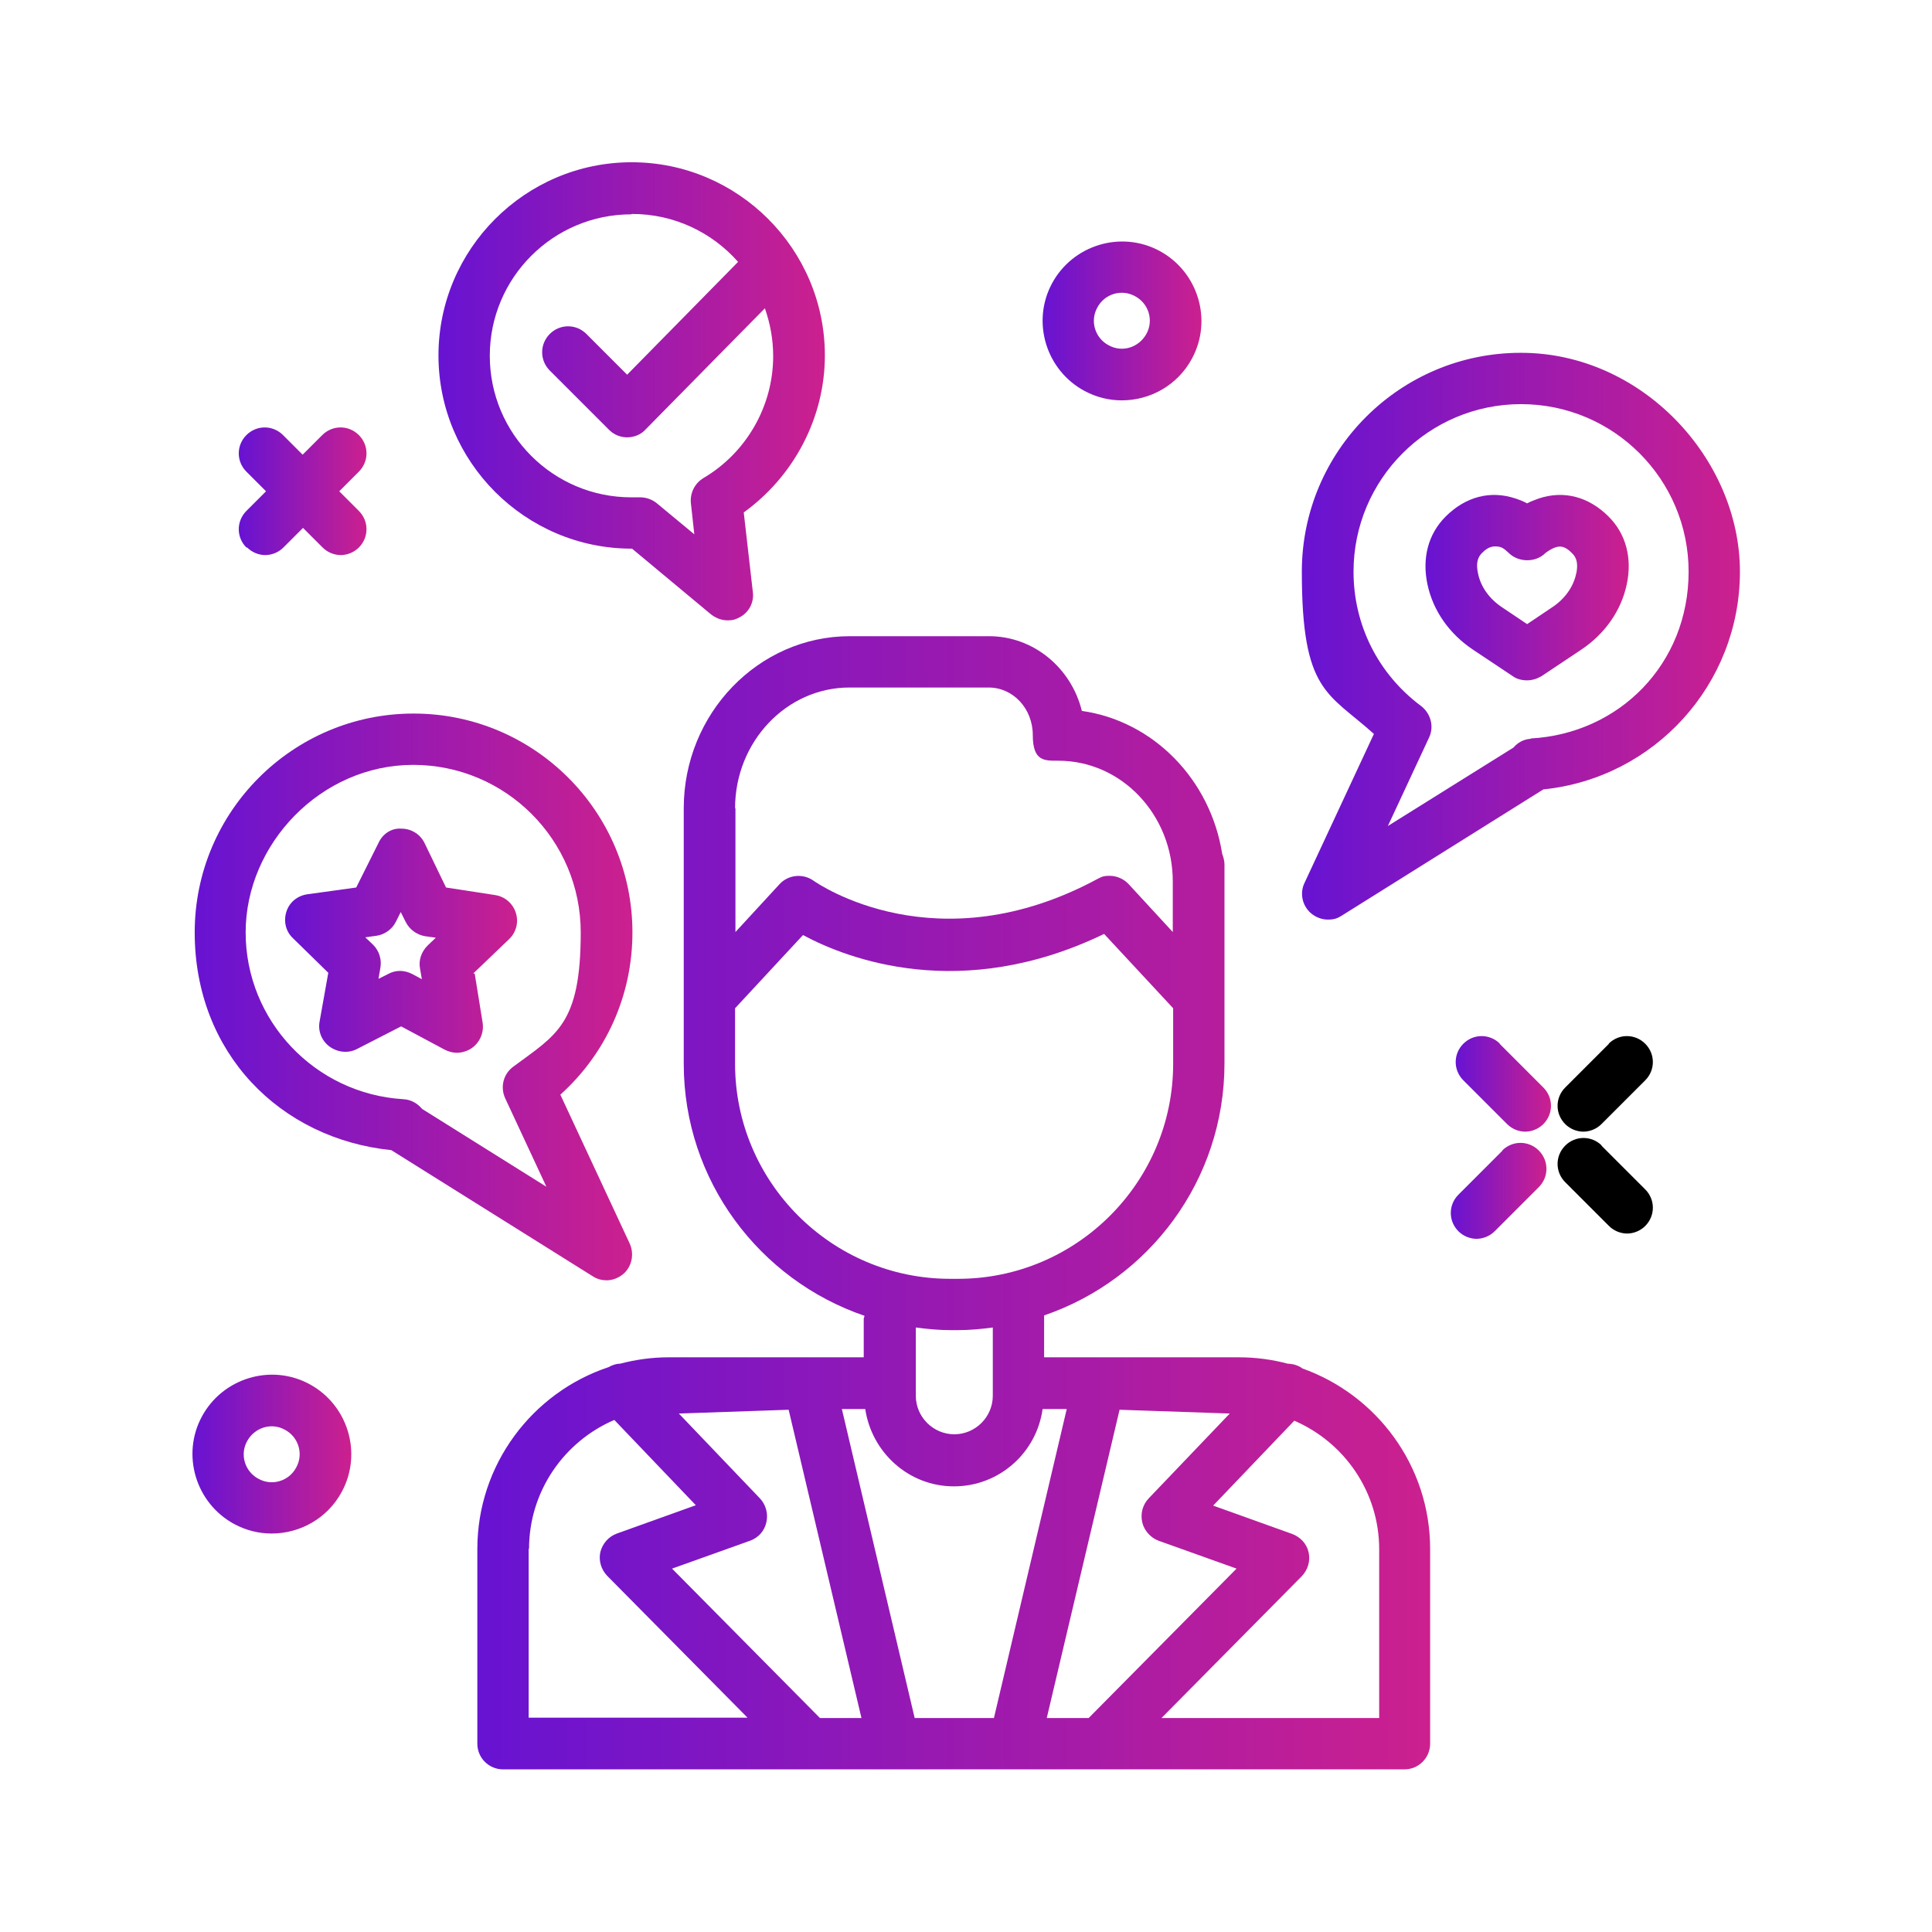 <svg xmlns="http://www.w3.org/2000/svg" xmlns:xlink="http://www.w3.org/1999/xlink" id="speach_points" viewBox="0 0 512 512"><defs><style>      .cls-1 {        fill: url(#linear-gradient);      }      .cls-1, .cls-2, .cls-3, .cls-4, .cls-5, .cls-6, .cls-7, .cls-8, .cls-9, .cls-10, .cls-11, .cls-12 {        stroke-width: 0px;      }      .cls-2 {        fill: #000;      }      .cls-3 {        fill: url(#linear-gradient-6);      }      .cls-4 {        fill: url(#linear-gradient-11);      }      .cls-5 {        fill: url(#linear-gradient-5);      }      .cls-6 {        fill: url(#linear-gradient-2);      }      .cls-7 {        fill: url(#linear-gradient-7);      }      .cls-8 {        fill: url(#linear-gradient-3);      }      .cls-9 {        fill: url(#linear-gradient-9);      }      .cls-10 {        fill: url(#linear-gradient-8);      }      .cls-11 {        fill: url(#linear-gradient-10);      }      .cls-12 {        fill: url(#linear-gradient-4);      }    </style><linearGradient id="linear-gradient" x1="385.9" y1="287.2" x2="411.1" y2="287.2" gradientUnits="userSpaceOnUse"><stop offset="0" stop-color="#6713d2"></stop><stop offset="1" stop-color="#cc208e"></stop></linearGradient><linearGradient id="linear-gradient-2" x1="384.5" y1="315.6" x2="409.8" y2="315.6" xlink:href="#linear-gradient"></linearGradient><linearGradient id="linear-gradient-3" x1="51" y1="385.4" x2="93.1" y2="385.4" xlink:href="#linear-gradient"></linearGradient><linearGradient id="linear-gradient-4" x1="276.3" y1="85" x2="318.4" y2="85" xlink:href="#linear-gradient"></linearGradient><linearGradient id="linear-gradient-5" x1="63.5" y1="130.3" x2="97.3" y2="130.3" xlink:href="#linear-gradient"></linearGradient><linearGradient id="linear-gradient-6" x1="126.5" y1="318.8" x2="379.1" y2="318.8" xlink:href="#linear-gradient"></linearGradient><linearGradient id="linear-gradient-7" x1="345" y1="168.6" x2="461" y2="168.6" xlink:href="#linear-gradient"></linearGradient><linearGradient id="linear-gradient-8" x1="51.4" y1="264.2" x2="167.5" y2="264.2" xlink:href="#linear-gradient"></linearGradient><linearGradient id="linear-gradient-9" x1="377.8" y1="155.8" x2="431.6" y2="155.8" xlink:href="#linear-gradient"></linearGradient><linearGradient id="linear-gradient-10" x1="75.4" y1="249.2" x2="137" y2="249.2" xlink:href="#linear-gradient"></linearGradient><linearGradient id="linear-gradient-11" x1="116.3" y1="103.7" x2="218.7" y2="103.7" xlink:href="#linear-gradient"></linearGradient></defs><path class="cls-1" d="M397.5,276.6c-2.7-2.7-7-2.7-9.7,0s-2.7,7,0,9.7l11.6,11.6c1.3,1.3,3.1,2,4.8,2s3.5-.7,4.8-2c2.7-2.7,2.7-7,0-9.7l-11.6-11.6Z"></path><path class="cls-2" d="M424.5,303.6c-2.7-2.7-7-2.7-9.7,0s-2.7,7,0,9.7l11.6,11.6c1.3,1.3,3.1,2,4.8,2s3.5-.7,4.8-2c2.7-2.7,2.7-7,0-9.7l-11.6-11.6Z"></path><path class="cls-6" d="M398.2,304.9l-11.7,11.7c-2.7,2.7-2.7,7,0,9.7,1.3,1.3,3.1,2,4.8,2s3.5-.7,4.8-2l11.7-11.7c2.7-2.7,2.7-7,0-9.7s-7-2.7-9.7,0Z"></path><path class="cls-2" d="M426.4,276.6l-11.6,11.6c-2.7,2.7-2.7,7,0,9.7,1.3,1.3,3.1,2,4.8,2s3.5-.7,4.8-2l11.6-11.6c2.7-2.7,2.7-7,0-9.7-2.7-2.7-7-2.7-9.7,0Z"></path><path class="cls-8" d="M82,366.8c-10.2-5.5-23-1.6-28.5,8.6-5.5,10.2-1.6,23,8.6,28.5,3.2,1.7,6.5,2.5,9.9,2.5,7.5,0,14.8-4,18.6-11.1,5.5-10.2,1.6-23-8.6-28.5ZM78.5,388.9c-1.9,3.6-6.4,5-10,3-3.6-1.9-5-6.4-3-10s6.4-5,10-3c3.6,1.9,5,6.4,3,10Z"></path><path class="cls-12" d="M287.4,103.6c3.2,1.7,6.5,2.5,9.9,2.5,7.5,0,14.8-4,18.6-11.1,5.5-10.2,1.6-23-8.6-28.5s-23-1.6-28.5,8.6c-5.5,10.2-1.6,23,8.6,28.5ZM290.8,81.5c1.9-3.6,6.4-5,10-3,3.6,1.9,5,6.4,3,10s-6.4,5-10,3c-3.6-1.9-5-6.4-3-10Z"></path><path class="cls-5" d="M65.5,145.1c1.3,1.3,3.1,2,4.8,2s3.5-.7,4.8-2l5.2-5.2,5.2,5.2c1.3,1.3,3.1,2,4.8,2s3.5-.7,4.8-2c2.7-2.7,2.7-7,0-9.7l-5.2-5.2,5.2-5.2c2.7-2.7,2.7-7,0-9.7s-7-2.7-9.7,0l-5.2,5.2-5.2-5.2c-2.7-2.7-7-2.7-9.7,0s-2.7,7,0,9.7l5.2,5.2-5.2,5.2c-2.7,2.7-2.7,7,0,9.7Z"></path><path class="cls-3" d="M345.1,362.6c-1-.7-2.2-1.1-3.5-1.2h-.3c-4.1-1.1-8.5-1.7-13-1.7h-51.6v-11.1c27.8-9.5,47.8-35.8,47.8-66.8v-52.7c0-1-.3-2-.6-2.8-3.1-19.7-18.2-35.2-37.2-37.9-2.8-11.4-12.8-19.8-24.6-19.8h-36.9c-24.2,0-44,20.5-44,45.6v67.7c0,31,20.1,57.3,47.9,66.8,0,.3-.2.5-.2.8v10.2h-51.6c-4.5,0-8.8.6-13,1.7h0c-1.1,0-2.1.4-3,.9-20.2,6.7-34.8,25.8-34.8,48.2v51.6c0,3.8,3.1,6.8,6.8,6.8h238.9c3.8,0,6.8-3.1,6.8-6.8v-51.6c0-22.1-14.2-40.9-34-47.9h0ZM242.4,455.3l-19.3-81.9h6.2c1.7,11.5,11.5,20.5,23.5,20.5s21.9-8.9,23.5-20.5h6.4l-19.3,81.9h-20.9ZM194.8,214.2c0-17.6,13.6-32,30.3-32h36.9c6.5,0,11.7,5.6,11.7,12.6s3.1,6.8,6.8,6.8c16.7,0,30.3,14.3,30.3,32v13.4l-11.7-12.7c-1.3-1.4-3.2-2.2-5-2.2s-2.2.3-3.2.8c-42.6,23-74,1.4-75.3.5-2.8-2-6.7-1.6-9,.9l-11.7,12.7v-32.8h0ZM194.8,281.9v-14.7l18-19.4c11.7,6.3,41.9,18,79.8-.3l18.3,19.7v14.7c0,31.4-25.6,57-57,57h-2.1c-31.4,0-57-25.6-57-57h0ZM251.8,352.5h2.1c3.1,0,6.2-.3,9.2-.7v18.1c0,5.6-4.6,10.2-10.2,10.2s-10.2-4.6-10.2-10.2v-18.1c3,.4,6.1.7,9.2.7ZM140.2,410.5c0-15.3,9.3-28.5,22.6-34.2l21.6,22.6-20.9,7.5c-2.2.8-3.8,2.6-4.4,4.9-.5,2.3.2,4.6,1.8,6.3l37.2,37.6h-58v-44.8ZM217.3,455.3l-39.2-39.6,20.7-7.4c2.2-.8,3.8-2.6,4.3-4.9.5-2.2-.1-4.6-1.7-6.3l-21.5-22.5,29.1-1,19.3,81.7h-11.1ZM277.4,455.3l19.3-81.7,29.2,1-21.5,22.5c-1.6,1.7-2.2,4-1.7,6.3.5,2.2,2.2,4.1,4.3,4.9l20.7,7.4-39.2,39.6h-11.1ZM365.5,455.3h-57.7l37.2-37.6c1.6-1.7,2.3-4,1.8-6.3-.5-2.3-2.2-4.1-4.4-4.9l-20.9-7.5,21.5-22.5c13.2,5.7,22.5,18.8,22.5,34.1v44.8h0Z"></path><path class="cls-7" d="M403,93.5c-32,0-58,26-58,58s6.9,32,19.1,43l-18.4,39.5c-1.3,2.7-.6,6,1.7,8,1.3,1.1,2.9,1.7,4.5,1.7s2.5-.3,3.6-1l53.5-33.5c29.4-3,52.1-27.8,52.1-57.7s-26-58-58-58h0ZM405.6,195.8c-1.8.1-3.4,1-4.5,2.3l-33.3,20.8,10.9-23.4c1.4-2.9.5-6.4-2.1-8.4-11.4-8.5-17.9-21.5-17.9-35.6,0-24.5,19.9-44.4,44.4-44.4s44.4,19.9,44.4,44.4-18.4,42.9-41.8,44.2h0Z"></path><path class="cls-10" d="M160.7,339.3c1.6,0,3.2-.6,4.5-1.7,2.3-2,2.9-5.3,1.7-8l-18.4-39.5c12.2-11,19.1-26.4,19.1-43,0-32-26-58-58-58s-58,26-58,58,22.7,54.7,52.1,57.7l53.5,33.5c1.1.7,2.4,1,3.6,1h0ZM111.8,293.8c-1.2-1.4-2.9-2.4-4.9-2.5-23.4-1.4-41.8-20.8-41.8-44.2s19.9-44.4,44.4-44.4,44.4,19.9,44.4,44.4-6.5,27.1-17.9,35.6c-2.6,1.9-3.5,5.4-2.1,8.4l10.9,23.4-32.9-20.6Z"></path><path class="cls-9" d="M407.8,132.1c-1.1.4-2.2.8-3.1,1.3-.9-.5-1.9-.9-3.1-1.3-6.6-2.2-13.2-.5-18.5,4.8-4.6,4.6-6.3,11-4.8,18,1.5,7,5.8,13.1,12.1,17.3l10.5,7c1.1.8,2.5,1.1,3.8,1.1s2.6-.4,3.8-1.1l10.5-7c6.3-4.2,10.6-10.3,12.1-17.3,1.5-7-.2-13.4-4.8-18-5.3-5.3-11.9-7-18.5-4.8h0ZM417.7,152c-.7,3.5-3,6.7-6.3,8.9l-6.7,4.5-6.7-4.5c-3.3-2.2-5.6-5.4-6.3-8.9-.8-3.6.5-4.9,1.1-5.5.5-.5,1.7-1.7,3.4-1.7s2.3.5,3.7,1.8c2.6,2.5,7.1,2.5,9.6,0,0,0,1.2-1,2.6-1.5,1.1-.4,2.5-.6,4.5,1.5.6.6,1.9,1.9,1.1,5.5h0Z"></path><path class="cls-11" d="M125.4,258l9.5-9.1c1.9-1.8,2.6-4.5,1.8-7-.8-2.5-2.9-4.3-5.5-4.7l-13-2-5.7-11.8c-1.1-2.3-3.5-3.8-6.1-3.8-2.7-.2-5,1.4-6.1,3.8l-5.9,11.8-13,1.8c-2.6.4-4.7,2.1-5.5,4.6s-.2,5.2,1.7,7l9.4,9.2-2.3,12.9c-.5,2.6.6,5.2,2.7,6.7s4.9,1.8,7.2.6l11.7-6,11.6,6.2c1,.5,2.1.8,3.2.8s2.8-.4,4-1.3c2.1-1.5,3.2-4.1,2.8-6.7l-2.1-13ZM113.3,250.6c-1.6,1.6-2.4,3.8-2,6l.5,2.9-2.6-1.4c-1-.5-2.1-.8-3.2-.8s-2.2.3-3.1.8l-2.6,1.3.5-2.9c.4-2.2-.3-4.5-1.9-6.1l-2.1-2,2.9-.4c2.2-.3,4.2-1.7,5.2-3.7l1.3-2.6,1.3,2.6c1,2,2.9,3.4,5.1,3.8l2.9.4-2.1,2Z"></path><path class="cls-4" d="M167.5,145.4h0l20.9,17.4c1.3,1,2.8,1.6,4.4,1.6s2.2-.3,3.2-.8c2.5-1.3,3.9-4,3.5-6.8l-2.4-21c13.3-9.6,21.5-25.1,21.5-41.6,0-28.2-23-51.2-51.2-51.2s-51.2,23-51.2,51.2,23,51.2,51.2,51.2ZM167.5,56.7c11.2,0,21.2,4.9,28.1,12.7l-29.4,29.9-10.8-10.8c-2.7-2.7-7-2.7-9.7,0s-2.7,7,0,9.7l15.7,15.7c1.3,1.3,3,2,4.8,2h0c1.8,0,3.6-.7,4.8-2l31.7-32.2c1.4,4,2.2,8.2,2.2,12.7,0,13.2-7.1,25.6-18.5,32.3-2.3,1.4-3.6,4-3.3,6.7l.9,8.2-9.9-8.2c-1.2-1-2.8-1.6-4.4-1.6s-.3,0-.4,0c0,0-.7,0-.7,0-.4,0-.9,0-1.3,0-20.7,0-37.5-16.8-37.5-37.5s16.8-37.5,37.5-37.5h0Z"></path></svg>